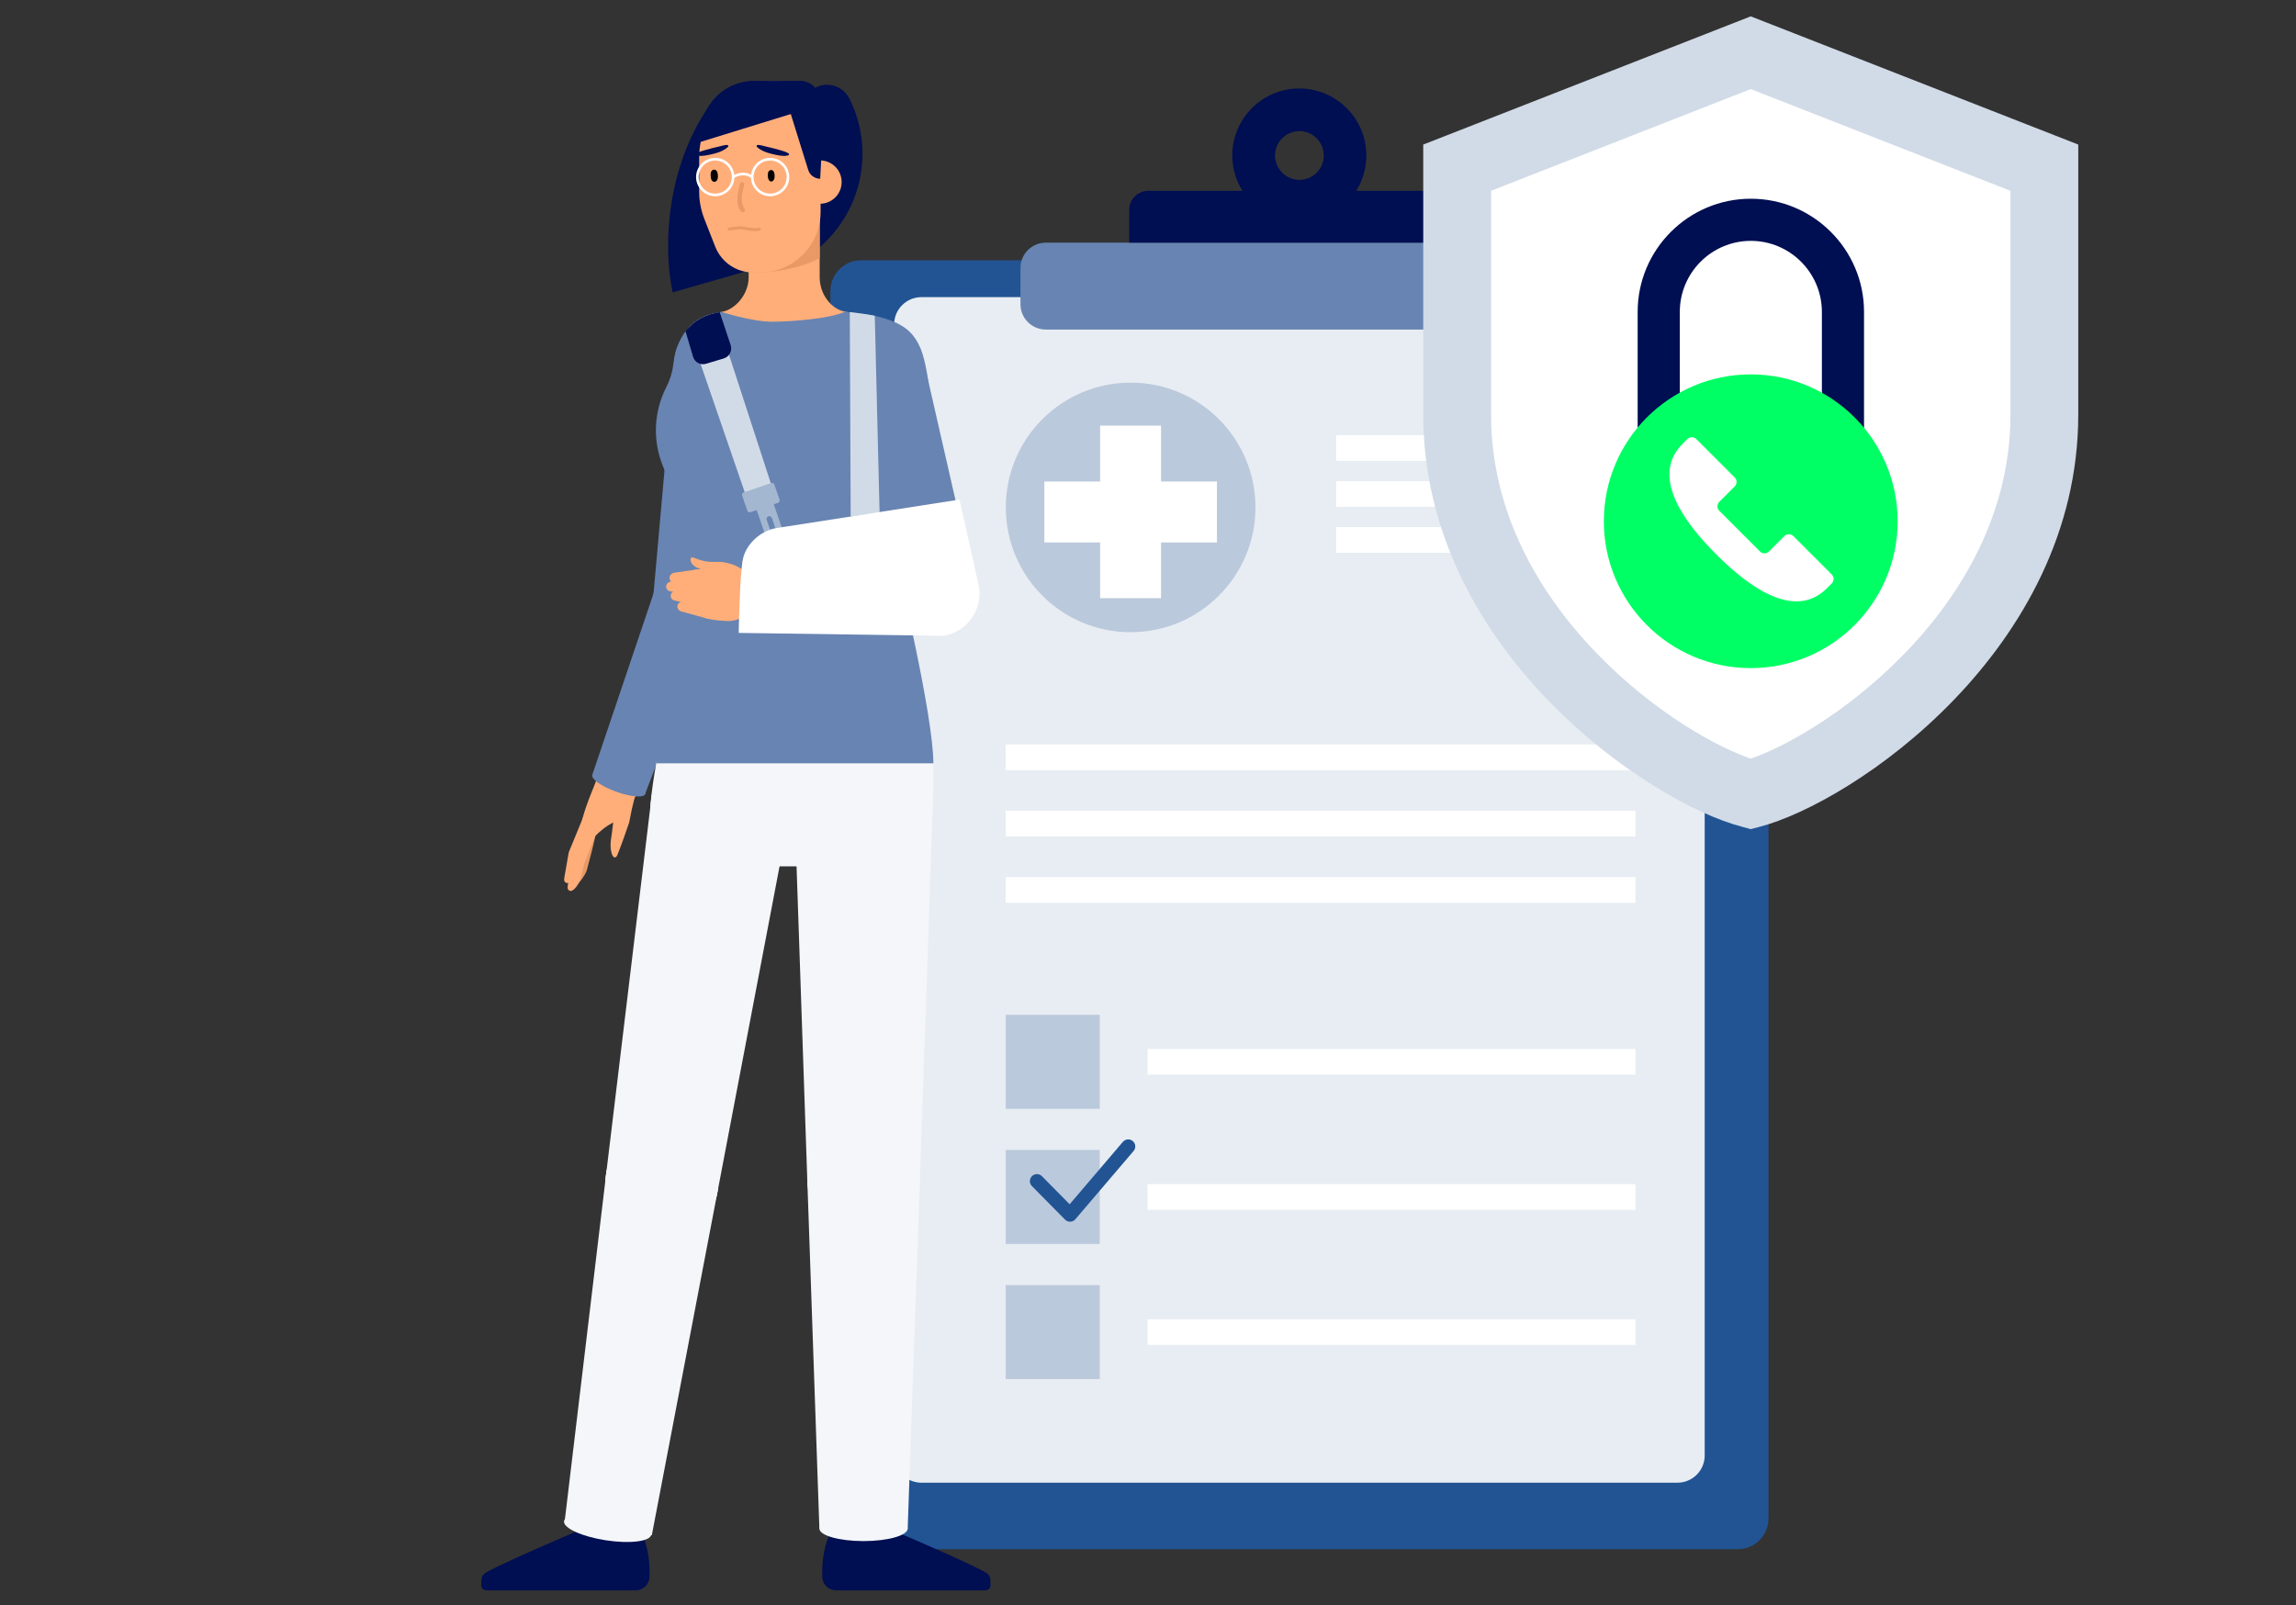 <?xml version="1.0" encoding="UTF-8"?>
<!-- Generator: Adobe Illustrator 25.4.1, SVG Export Plug-In . SVG Version: 6.00 Build 0)  -->
<svg xmlns="http://www.w3.org/2000/svg" xmlns:xlink="http://www.w3.org/1999/xlink" version="1.1" id="Ebene_1" x="0px" y="0px" viewBox="0 0 228.82 160" style="enable-background:new 0 0 228.82 160;" xml:space="preserve">
<rect x="0" y="0" width="228.82" height="160" fill="#333333" stroke="none"/>
<style type="text/css">
	.st0{fill:#F4F6F9;}
	.st1{fill:#8DA5C4;}
	.st2{fill:#00FF64;}
	.st3{fill:#FF1B7C;}
	.st4{fill:#EFEC00;}
	.st5{fill:#000E52;}
	.st6{clip-path:url(#SVGID_00000024720328897779992000000007455713559264582575_);fill:#B3C1D9;}
	.st7{clip-path:url(#SVGID_00000024720328897779992000000007455713559264582575_);}
	.st8{fill:#DD9B6F;}
	.st9{fill:url(#SVGID_00000082370296873990052540000015248005816438810510_);}
	.st10{fill:#C48A63;}
	.st11{fill:#8EA3C5;}
	.st12{fill:#D1DBE7;}
	.st13{fill:#B3C1D9;}
	.st14{fill:#D3DCE8;}
	.st15{fill:#E8EDF3;}
	.st16{fill:#BBC9DC;}
	.st17{fill:#225494;}
	.st18{fill:#42659F;}
	.st19{fill:#FFAE7A;}
	.st20{fill:#FFFFFF;}
	.st21{fill:#A4B7D0;}
	.st22{fill:#6884B2;}
	.st23{fill:#000E52;stroke:#000E52;stroke-width:0.585;stroke-linecap:round;stroke-linejoin:round;stroke-miterlimit:10;}
	.st24{fill:#4AFFFF;}
	.st25{fill:#F19C80;}
	.st26{fill:#9E6A4D;}
	.st27{fill:#895D42;}
	.st28{clip-path:url(#SVGID_00000044895783846426873010000004527989337474690227_);fill:#B3C1D9;}
	.st29{clip-path:url(#SVGID_00000044895783846426873010000004527989337474690227_);}
	.st30{fill:#E89966;}
	.st31{opacity:0.3;fill:#FFFFFF;}
	.st32{fill:none;stroke:#000000;stroke-width:0.045;stroke-linecap:round;stroke-linejoin:round;stroke-miterlimit:10;}
	.st33{opacity:0.36;}
	.st34{fill:#EE8360;}
	.st35{fill:#F5B5A0;}
	.st36{fill:#F2F2F2;}
	.st37{fill:none;stroke:#225494;stroke-width:1.403;stroke-linecap:round;stroke-linejoin:round;stroke-miterlimit:10;}
	.st38{fill:none;stroke:#FFFFFF;stroke-width:0.26;stroke-miterlimit:10;}
	.st39{clip-path:url(#SVGID_00000176017375291581095500000006507876950113794727_);fill:#D1DBE7;}
	.st40{clip-path:url(#SVGID_00000176017375291581095500000006507876950113794727_);}
	.st41{fill:none;stroke:#00FF64;stroke-width:2.034;stroke-linecap:round;stroke-linejoin:round;stroke-miterlimit:10;}
	.st42{fill:none;stroke:#00FF64;stroke-width:2.034;stroke-linecap:round;stroke-miterlimit:10;}
	.st43{fill:none;stroke:#000000;stroke-width:0.19;stroke-linecap:round;stroke-linejoin:round;stroke-miterlimit:10;}
	.st44{clip-path:url(#SVGID_00000114057267974093338010000013803870460511421870_);fill:none;}
	.st45{clip-path:url(#SVGID_00000114057267974093338010000013803870460511421870_);}
	.st46{clip-path:url(#SVGID_00000176042575184266167010000005467359101989330093_);fill:none;}
	.st47{clip-path:url(#SVGID_00000176042575184266167010000005467359101989330093_);}
	.st48{fill:#AF622E;}
	.st49{opacity:0.2;fill:#E89966;}
	.st50{clip-path:url(#SVGID_00000144315581350849313320000002744853353583571072_);fill:none;}
	.st51{clip-path:url(#SVGID_00000144315581350849313320000002744853353583571072_);}
</style>
<g>
	<g>
		<g>
			<g>
				<path class="st17" d="M173.19,154.43H85.81c-1.68,0-3.05-1.36-3.05-3.05V29c0-1.68,1.36-3.05,3.05-3.05h87.39      c1.68,0,3.05,1.36,3.05,3.05v122.38C176.24,153.06,174.88,154.43,173.19,154.43z"></path>
				<path class="st15" d="M167.17,147.8H91.83c-1.5,0-2.72-1.22-2.72-2.72V32.34c0-1.5,1.22-2.72,2.72-2.72h75.34      c1.5,0,2.72,1.22,2.72,2.72v112.75C169.89,146.59,168.67,147.8,167.17,147.8z"></path>
				<path class="st22" d="M154.77,32.85h-50.55c-1.39,0-2.52-1.13-2.52-2.52v-3.62c0-1.39,1.13-2.52,2.52-2.52h50.55      c1.39,0,2.52,1.13,2.52,2.52v3.62C157.29,31.73,156.16,32.85,154.77,32.85z"></path>
				<path class="st5" d="M144.55,19.02h-9.39c0.64-1.02,1.01-2.23,1.01-3.52c0-3.69-3-6.68-6.68-6.68c-3.69,0-6.68,3-6.68,6.68      c0,1.29,0.38,2.5,1.01,3.52h-9.38c-1.05,0-1.9,0.85-1.9,1.9v3.27h33.91v-3.27C146.45,19.88,145.6,19.02,144.55,19.02z       M129.5,13.07c1.34,0,2.43,1.09,2.43,2.43s-1.09,2.43-2.43,2.43s-2.43-1.09-2.43-2.43S128.16,13.07,129.5,13.07z"></path>
				<circle class="st16" cx="112.68" cy="50.58" r="12.44"></circle>
				<polygon class="st20" points="121.28,48 115.71,48 115.71,42.43 109.64,42.43 109.64,48 104.08,48 104.08,54.07 109.64,54.07       109.64,59.63 115.71,59.63 115.71,54.07 121.28,54.07     "></polygon>
				<rect x="133.16" y="43.38" class="st20" width="29.83" height="2.56"></rect>
				<rect x="133.16" y="47.96" class="st20" width="29.83" height="2.56"></rect>
				<rect x="133.16" y="52.54" class="st20" width="29.83" height="2.56"></rect>
				<rect x="100.23" y="74.21" class="st20" width="62.76" height="2.56"></rect>
				<rect x="100.23" y="80.82" class="st20" width="62.76" height="2.56"></rect>
				<rect x="100.23" y="87.43" class="st20" width="62.76" height="2.56"></rect>
				<rect x="114.37" y="104.56" class="st20" width="48.62" height="2.56"></rect>
				<rect x="114.37" y="118.04" class="st20" width="48.62" height="2.56"></rect>
				<rect x="114.37" y="131.51" class="st20" width="48.62" height="2.56"></rect>
				<rect x="100.23" y="101.16" class="st16" width="9.37" height="9.37"></rect>
				<rect x="100.23" y="114.63" class="st16" width="9.37" height="9.37"></rect>
				<rect x="100.23" y="128.1" class="st16" width="9.37" height="9.37"></rect>
				<polyline class="st37" points="103.34,117.74 106.64,121.08 112.44,114.28     "></polyline>
			</g>
		</g>
		<g>
			<polygon class="st20" points="174.48,4.83 204.56,16.92 202.48,52.34 187.57,74.18 172.32,79.46 150.47,61.01 143.53,16.92         "></polygon>
			<g>
				<g>
					<g>
						<path class="st12" d="M173.64,82.42c-9.36-2.41-31.8-17.66-31.8-41.1V14.41l32.64-12.78l32.64,12.78v26.92        c0,23.43-22.44,38.68-31.8,41.1l-0.84,0.22L173.64,82.42z M174.48,8.88L148.6,19.02v22.31c0,10.79,5.84,19.01,10.73,24        c5.66,5.78,11.82,9.16,15.15,10.29c3.33-1.13,9.49-4.52,15.15-10.29c4.9-4.99,10.73-13.21,10.73-24V19.02L174.48,8.88z"></path>
					</g>
					<g>
						<path class="st5" d="M163.21,45.27h4.2V31.09c0-3.91,3.18-7.08,7.08-7.08s7.08,3.18,7.08,7.08v14.18h4.2V31.09        c0-6.22-5.06-11.28-11.28-11.28c-6.22,0-11.28,5.06-11.28,11.28V45.27z"></path>
					</g>
					<g>
						<circle class="st2" cx="174.48" cy="51.96" r="14.64"></circle>
						<path class="st20" d="M171.34,50.91c-0.24-0.24-0.24-0.64,0-0.88l1.54-1.54c0.25-0.25,0.25-0.65,0-0.9l-3.82-3.82        c-0.25-0.25-0.65-0.25-0.9,0l-0.48,0.48c-2.11,2.11-2.1,5.55,3.37,11.02s8.91,5.48,11.02,3.37l0.48-0.48        c0.25-0.25,0.25-0.65,0-0.9l-3.82-3.82c-0.25-0.25-0.65-0.25-0.9,0l-1.54,1.54c-0.24,0.24-0.64,0.24-0.88,0l-2.04-2.04        L171.34,50.91z"></path>
					</g>
				</g>
			</g>
		</g>
	</g>
	<g>
		<g>
			<path class="st5" d="M79.04,10.86l1.62-1.66c0.47-0.48,1.1-0.75,1.77-0.75l0,0c0.93,0,1.79,0.53,2.21,1.36l0,0     c2.75,5.45,1.07,12.07-3.92,15.58c-0.1,0.07-0.21,0.15-0.31,0.22L79.04,10.86z"></path>
			<path class="st19" d="M84.19,31.06c-1.28-0.23-2.5-1.66-2.5-3.42v-7.5c0-1.96-1.59-3.54-3.54-3.54l0,0     c-1.96,0-3.54,1.59-3.54,3.54v7.5c0,1.76-1.41,3.26-2.7,3.45c-0.02,0-0.37,0.08-0.39,0.08c-1.39,0.22-2.42,1.41-2.42,2.82v11.98     h18.1V33.98c0-1.41-1.03-2.59-2.42-2.81C84.75,31.17,84.21,31.06,84.19,31.06z"></path>
			<path class="st30" d="M76.71,22.38c0,0-6.35,4.98-0.96,4.78c3.64-0.13,5.94-1.41,5.94-1.41v-4.28L76.71,22.38z"></path>
			<path class="st5" d="M76.75,26.36l-9.71,2.78c-1.04-4.78-0.5-12.54,3.55-18.46L76.75,26.36z"></path>
			<path class="st19" d="M75.75,27.16h-0.7c-1.67,0-3.16-1.02-3.77-2.57l-1.09-2.78c-0.33-0.85-0.51-1.76-0.51-2.67v-3.46     c0-4.21,3.41-7.62,7.62-7.62h0c2.47,0,4.48,2.01,4.48,4.48v8.59C81.78,24.46,79.08,27.16,75.75,27.16z"></path>
			<circle class="st19" cx="81.72" cy="18.15" r="2.16"></circle>
			<path class="st5" d="M80.55,16.95l-2.02-6.48h3.6l-0.39,7.35h0C81.18,17.81,80.71,17.46,80.55,16.95z"></path>
			<path class="st5" d="M81.72,10.47l-11.89,3.67v-0.75c0-2.94,2.38-5.33,5.33-5.33h4.57c1.12,0,2.03,0.92,2,2.05L81.72,10.47z"></path>
			<g>
				<circle class="st38" cx="71.28" cy="17.65" r="1.78"></circle>
				<circle class="st38" cx="76.75" cy="17.65" r="1.78"></circle>
				<path class="st38" d="M73.06,17.65c0,0,0.95-0.68,1.92,0"></path>
			</g>
			<path d="M71.49,17.17c-0.14-0.41-0.62-0.31-0.66,0.1c-0.02,0.24-0.02,0.69,0.23,0.82c0.2,0.11,0.39-0.05,0.45-0.23     C71.56,17.73,71.57,17.41,71.49,17.17z"></path>
			<path d="M77.15,17.19c-0.13-0.38-0.58-0.29-0.62,0.1c-0.02,0.23-0.02,0.64,0.21,0.77c0.19,0.1,0.36-0.04,0.42-0.22     C77.21,17.71,77.22,17.41,77.15,17.19z"></path>
			<path class="st30" d="M74.22,20.87c-0.52-0.71-0.23-1.69-0.05-2.46c0.06-0.24-0.36-0.35-0.42-0.1c-0.21,0.88-0.5,1.95,0.09,2.76     C74,21.28,74.37,21.08,74.22,20.87z"></path>
			<path class="st5" d="M75.44,14.48c-0.02,0.02-0.04,0.04-0.04,0.07c-0.02,0.14,0.44,0.39,0.59,0.47c0.31,0.16,0.67,0.26,1,0.34     c0.43,0.1,1.08,0.25,1.47,0.15c0.61-0.16-0.43-0.46-0.7-0.54c-0.49-0.14-0.99-0.27-1.49-0.38C76.1,14.55,75.59,14.38,75.44,14.48     z"></path>
			<path class="st5" d="M72.55,14.48c0.02,0.02,0.04,0.04,0.04,0.07c0.02,0.14-0.44,0.39-0.59,0.47c-0.31,0.16-0.67,0.26-1,0.34     c-0.43,0.1-1.08,0.25-1.47,0.15c-0.61-0.16,0.43-0.46,0.7-0.54c0.49-0.14,0.99-0.27,1.49-0.38     C71.89,14.55,72.4,14.38,72.55,14.48z"></path>
			<g>
				<path class="st30" d="M75.3,23.04c-0.54,0-1.31-0.17-1.32-0.17c-0.25-0.06-1.02,0.06-1.29,0.11c-0.08,0.01-0.16-0.04-0.17-0.12      c-0.01-0.08,0.04-0.16,0.12-0.17c0.11-0.02,1.06-0.19,1.41-0.11c0.5,0.11,1.39,0.22,1.53,0.14c0.07-0.05,0.16-0.04,0.21,0.03      c0.05,0.07,0.04,0.16-0.03,0.21C75.66,23.02,75.49,23.04,75.3,23.04z"></path>
			</g>
		</g>
		<g>
			<g>
				<g>
					<g>
						<path class="st30" d="M59.75,81.58l-0.74,3.15l-0.53,2.03c-0.07,0.3-0.86,1.54-1.16,1.47c-0.29-0.07-0.18-0.28-0.13-0.57        l0.28-1.6l0.14-0.8l0.16-0.79l0.63-3.18c0.07-0.38,0.44-0.62,0.82-0.55c0.38,0.07,0.62,0.44,0.55,0.82        C59.76,81.56,59.75,81.57,59.75,81.58z"></path>
						<path class="st19" d="M59.66,82.46l-1.46,3.69l0.03-0.1l-0.29,1.27c-0.18,0.82-0.8,1.56-1.1,1.49        c-0.29-0.07-0.3-0.29-0.25-0.58L57,85.8c0-0.02,0.01-0.05,0.02-0.07l0.01-0.03l1.33-3.74c0.13-0.36,0.53-0.55,0.89-0.42        c0.36,0.13,0.55,0.53,0.42,0.89C59.66,82.44,59.66,82.45,59.66,82.46z"></path>
						<path class="st19" d="M59.42,81.96l-1.57,3.44l0.04-0.13l-0.26,1.14c-0.26,0.99-0.84,1.68-1.14,1.61        c-0.29-0.07-0.29-0.29-0.24-0.58l0.42-2.42c0.01-0.03,0.02-0.07,0.03-0.1l0.01-0.03l1.44-3.5c0.15-0.35,0.55-0.52,0.91-0.38        c0.35,0.15,0.52,0.55,0.38,0.91C59.42,81.94,59.42,81.95,59.42,81.96z"></path>
						<path class="st19" d="M62.02,77.29c1.4,0.6,1.49,1.5,0.47,3.27c-1.22,2.11-1.18,0.49-4.17,3.81c-1.4-0.6,0.4-4.85,0.99-6.25        C59.89,76.72,60.62,76.69,62.02,77.29z"></path>
					</g>
					<g>
						<path class="st19" d="M61.21,85.46c-0.25-0.09-0.46-0.91-0.31-1.85c0.02-0.15,0.07-0.48,0.07-0.48        c0.03-0.16,0.04-0.32,0.06-0.48c0.02-0.16,0.04-0.32,0.06-0.48l0.03-0.3l0.01-0.15l0.01-0.07l0-0.05        c0-0.02-0.01-0.03-0.01-0.06l0-0.09l-0.01-0.19c-0.01-0.33-0.02-0.65-0.04-0.98l-0.03-0.49c-0.01-0.16-0.03-0.33-0.04-0.49        c-0.01-0.13-0.02-0.25-0.03-0.38c-0.08-0.81,0.67-1.46,1.51-1.31l0.02,0c0.55,0.1,0.94,0.97,0.85,1.49        c0,0-0.32,1.19-0.38,1.51l-0.19,0.94l-0.09,0.45l-0.53,1.52l-0.33,0.9l-0.19,0.49C61.57,85.12,61.46,85.55,61.21,85.46z"></path>
					</g>
					<g>
						<circle class="st19" cx="63.48" cy="73.21" r="2.09"></circle>
						<circle class="st19" cx="61.34" cy="78.65" r="2.09"></circle>
						
							<rect x="60.32" y="73" transform="matrix(-0.93 -0.366 0.366 -0.93 92.672 169.44)" class="st19" width="4.18" height="5.85"></rect>
					</g>
				</g>
				<g>
					
						<ellipse transform="matrix(0.339 -0.941 0.941 0.339 -32.814 109.711)" class="st22" cx="61.65" cy="78.2" rx="0.76" ry="2.8"></ellipse>
					<circle class="st22" cx="68.26" cy="59.86" r="3.18"></circle>
					<polygon class="st22" points="65.26,58.78 59.02,77.26 64.29,79.15 71.25,60.94      "></polygon>
				</g>
				<g>
					<circle class="st22" cx="70.86" cy="35.98" r="3.64"></circle>
					<polygon class="st22" points="71.43,60.21 65.1,59.52 67.23,35.58 74.47,36.37      "></polygon>
					<circle class="st22" cx="68.26" cy="59.86" r="3.18"></circle>
				</g>
			</g>
			<path class="st0" d="M87.17,60.45h-8.19h0h-0.06h0h-8.19c0,0-4.83,8.92-5.88,19.5c-0.28,2.81,0.4,6.41,4.3,6.41     c1.93,0,7.19,0,9.77,0h0c0.02,0,0.04,0,0.06,0h0c2.58,0,7.84,0,9.77,0c3.9,0,4.28-5.25,4.27-9.12     C93.01,67.4,87.17,60.45,87.17,60.45z"></path>
			<g>
				<g>
					<g>
						<circle class="st19" cx="85.8" cy="146.54" r="2.42"></circle>
						<circle class="st19" cx="85.81" cy="153.3" r="2.42"></circle>
						<rect x="83.39" y="146.54" class="st19" width="4.83" height="6.76"></rect>
					</g>
					<path class="st5" d="M82.66,152.99c0,0,4.29-0.46,5.56-0.76c0,0,7.69,3.24,10.01,4.51c0.28,0.15,0.46,0.44,0.47,0.76l0.02,0.5       c0.01,0.29-0.22,0.53-0.51,0.53H83.32c-0.74,0-1.35-0.59-1.37-1.33C81.91,156.1,82,154.45,82.66,152.99z"></path>
				</g>
				<g>
					<g>
						<polygon class="st0" points="91.69,117.47 92.99,79.5 79.15,79.5 80.45,117.47       "></polygon>
					</g>
					<circle class="st0" cx="86.07" cy="79.5" r="6.92"></circle>
					<circle class="st0" cx="86.07" cy="117.47" r="5.62"></circle>
				</g>
				<g>
					<polygon class="st0" points="80.45,117.47 81.66,152.37 90.46,152.37 91.69,117.47      "></polygon>
					<ellipse class="st0" cx="86.06" cy="152.37" rx="4.4" ry="1.25"></ellipse>
					<circle class="st0" cx="86.07" cy="117.47" r="5.62"></circle>
				</g>
			</g>
			<g>
				<g>
					<g>
						<circle class="st19" cx="60.88" cy="146.54" r="2.42"></circle>
						<circle class="st19" cx="60.87" cy="153.3" r="2.42"></circle>
						
							<rect x="58.46" y="146.54" transform="matrix(-1 -8.394647e-04 8.394647e-04 -1 121.619 299.884)" class="st19" width="4.83" height="6.76"></rect>
					</g>
					<path class="st5" d="M64.02,152.99c0,0-4.29-0.46-5.56-0.76c0,0-7.69,3.24-10.01,4.51c-0.28,0.15-0.46,0.44-0.47,0.76       l-0.02,0.5c-0.01,0.29,0.22,0.53,0.51,0.53h14.89c0.74,0,1.35-0.59,1.37-1.33C64.77,156.1,64.68,154.45,64.02,152.99z"></path>
				</g>
				<g>
					<g>
						<polygon class="st0" points="60.41,117.02 64.95,79.3 78.63,81.43 71.52,118.74       "></polygon>
					</g>
					<circle class="st0" cx="71.79" cy="80.36" r="6.92"></circle>
					<circle class="st0" cx="65.96" cy="117.88" r="5.62"></circle>
				</g>
				<g>
					<polygon class="st0" points="71.52,118.74 64.96,153.04 56.27,151.69 60.41,117.02      "></polygon>
					
						<ellipse transform="matrix(0.153 -0.988 0.988 0.153 -99.256 188.874)" class="st0" cx="60.61" cy="152.37" rx="1.25" ry="4.4"></ellipse>
					<circle class="st0" cx="65.96" cy="117.88" r="5.62"></circle>
				</g>
			</g>
			<path class="st22" d="M65.4,76.1l1.3-28.07l-0.64-1.58c-1.03-2.54-0.91-5.4,0.34-7.85v0c0.36-0.7,0.6-1.45,0.69-2.22     c0.43-3.52,2.4-4.96,4.82-5.29c0,0,2.99,0.98,5.06,0.98c1.95,0,5.89-0.33,7.23-1c0,0,2.1,0.2,3.34,0.5     c3.82,0.93,4.44,2.81,5.02,6.74L89.4,56.26c0,0,3.62,15.03,3.62,19.83H65.4z"></path>
			<g>
				<g>
					<g>
						<g>
							
								<ellipse transform="matrix(0.241 -0.971 0.971 0.241 3.091 122.383)" class="st19" cx="79.76" cy="59.22" rx="2.25" ry="2.2"></ellipse>
							
								<ellipse transform="matrix(0.241 -0.971 0.971 0.241 -1.55 116.351)" class="st19" cx="73.58" cy="59.17" rx="2.25" ry="2.2"></ellipse>
							<polygon class="st19" points="73.55,61.41 73.62,56.92 79.8,56.97 79.72,61.46        "></polygon>
						</g>
						<g>
							<path class="st19" d="M69.53,56.76l-2.33,0.33c-0.29,0.04-0.5,0.3-0.47,0.57c0.03,0.26,0.26,0.44,0.53,0.43L69.6,58         c0.37-0.01,0.66-0.3,0.66-0.65c0-0.35-0.29-0.62-0.66-0.6C69.57,56.75,69.55,56.75,69.53,56.76z"></path>
							<path class="st19" d="M69.51,57.96l-2.57,0c-0.29,0-0.54,0.23-0.55,0.5c-0.01,0.26,0.19,0.47,0.46,0.5l2.55,0.24         c0.36,0.03,0.7-0.22,0.75-0.56c0.05-0.34-0.2-0.65-0.56-0.68C69.56,57.96,69.53,57.96,69.51,57.96z"></path>
							<path class="st19" d="M69.95,59.19l-2.49-0.31c-0.29-0.04-0.56,0.16-0.61,0.43c-0.05,0.26,0.12,0.5,0.38,0.55l2.43,0.55         c0.35,0.08,0.72-0.13,0.81-0.47c0.1-0.34-0.11-0.67-0.46-0.75C70,59.19,69.97,59.19,69.95,59.19z"></path>
							<path class="st19" d="M70.81,60.43l-2.65-0.47c-0.29-0.05-0.57,0.13-0.64,0.4c-0.06,0.26,0.1,0.5,0.35,0.58l2.58,0.71         c0.35,0.1,0.72-0.1,0.83-0.43c0.11-0.33-0.07-0.68-0.42-0.77C70.85,60.44,70.83,60.44,70.81,60.43z"></path>
							<path class="st19" d="M72.6,61.91c-3.4-0.15-2.93-0.64-3.65-2.74c-0.92-2.67-0.34-2.5,3.08-2.36         c0.16,0.01,0.8,0.03,0.97,0.04c1.53,0.06,2.69,0.79,2.55,2.38C75.43,60.55,74.07,61.91,72.6,61.91         C72.24,61.91,72.62,61.91,72.6,61.91z"></path>
						</g>
						<path class="st19" d="M72.77,59.38c-1.02-0.51-0.85-1.94-1.29-2.23c0,0-1.28-0.22-2.01-0.56c-0.54-0.25-0.73-0.7-0.63-0.93        c0.15-0.37,0.76,0.44,2.51,0.35c1.13-0.06,2.48,0.42,3.19,1.27C75.47,58.4,74.1,60.05,72.77,59.38z"></path>
					</g>
					<g>
						
							<ellipse transform="matrix(0.013 -1 1 0.013 14.431 133.186)" class="st22" cx="74.67" cy="59.28" rx="2.8" ry="0.76"></ellipse>
						<circle class="st22" cx="94.17" cy="59.53" r="3.18"></circle>
						<polygon class="st22" points="94.21,56.35 74.71,56.49 74.64,62.08 94.12,62.72       "></polygon>
					</g>
				</g>
				<g>
					<circle class="st22" cx="88.38" cy="36.22" r="3.64"></circle>
					<polygon class="st22" points="97.26,58.77 91.08,60.3 84.84,37.09 91.91,35.34      "></polygon>
					<circle class="st22" cx="94.17" cy="59.53" r="3.18"></circle>
				</g>
			</g>
			<path class="st12" d="M68.59,32.7l5.67,16.48l2.67-0.67L71.3,31.2C70.25,31.43,69.32,31.9,68.59,32.7z"></path>
			<path class="st5" d="M68.32,33.02l0.75,2.54c0.16,0.55,0.74,0.87,1.3,0.7l1.76-0.53c0.56-0.17,0.87-0.77,0.69-1.32l-1.1-3.3     C70.37,31.33,69.17,31.91,68.32,33.02z"></path>
			<path class="st21" d="M77.54,50.12l-2.75,0.94c-0.13,0.04-0.27-0.02-0.31-0.15l-0.52-1.51c-0.04-0.13,0.02-0.27,0.15-0.31     l2.75-0.94c0.13-0.04,0.27,0.02,0.31,0.15l0.52,1.51C77.73,49.94,77.67,50.07,77.54,50.12z"></path>
			<path class="st21" d="M75.14,50.04l1.14,3.33l0.59-0.2l-0.46-1.35c-0.05-0.14,0.03-0.3,0.17-0.35l0,0     c0.14-0.05,0.3,0.03,0.35,0.17l0.46,1.35l0.59-0.2l-1.14-3.33L75.14,50.04z"></path>
			<path class="st12" d="M84.69,31.11l0.09,20.38l2.88-0.37l-0.48-19.65C86.35,31.31,85.3,31.18,84.69,31.11z"></path>
			<path class="st20" d="M95.62,49.8l1.89,8.43c0.54,2.39-1.05,4.74-3.46,5.15l-20.43-0.29c0,0,0.1-6.06,0.44-7.46     s1.72-2.71,3.26-2.98L95.62,49.8z"></path>
		</g>
	</g>
</g>
</svg>
